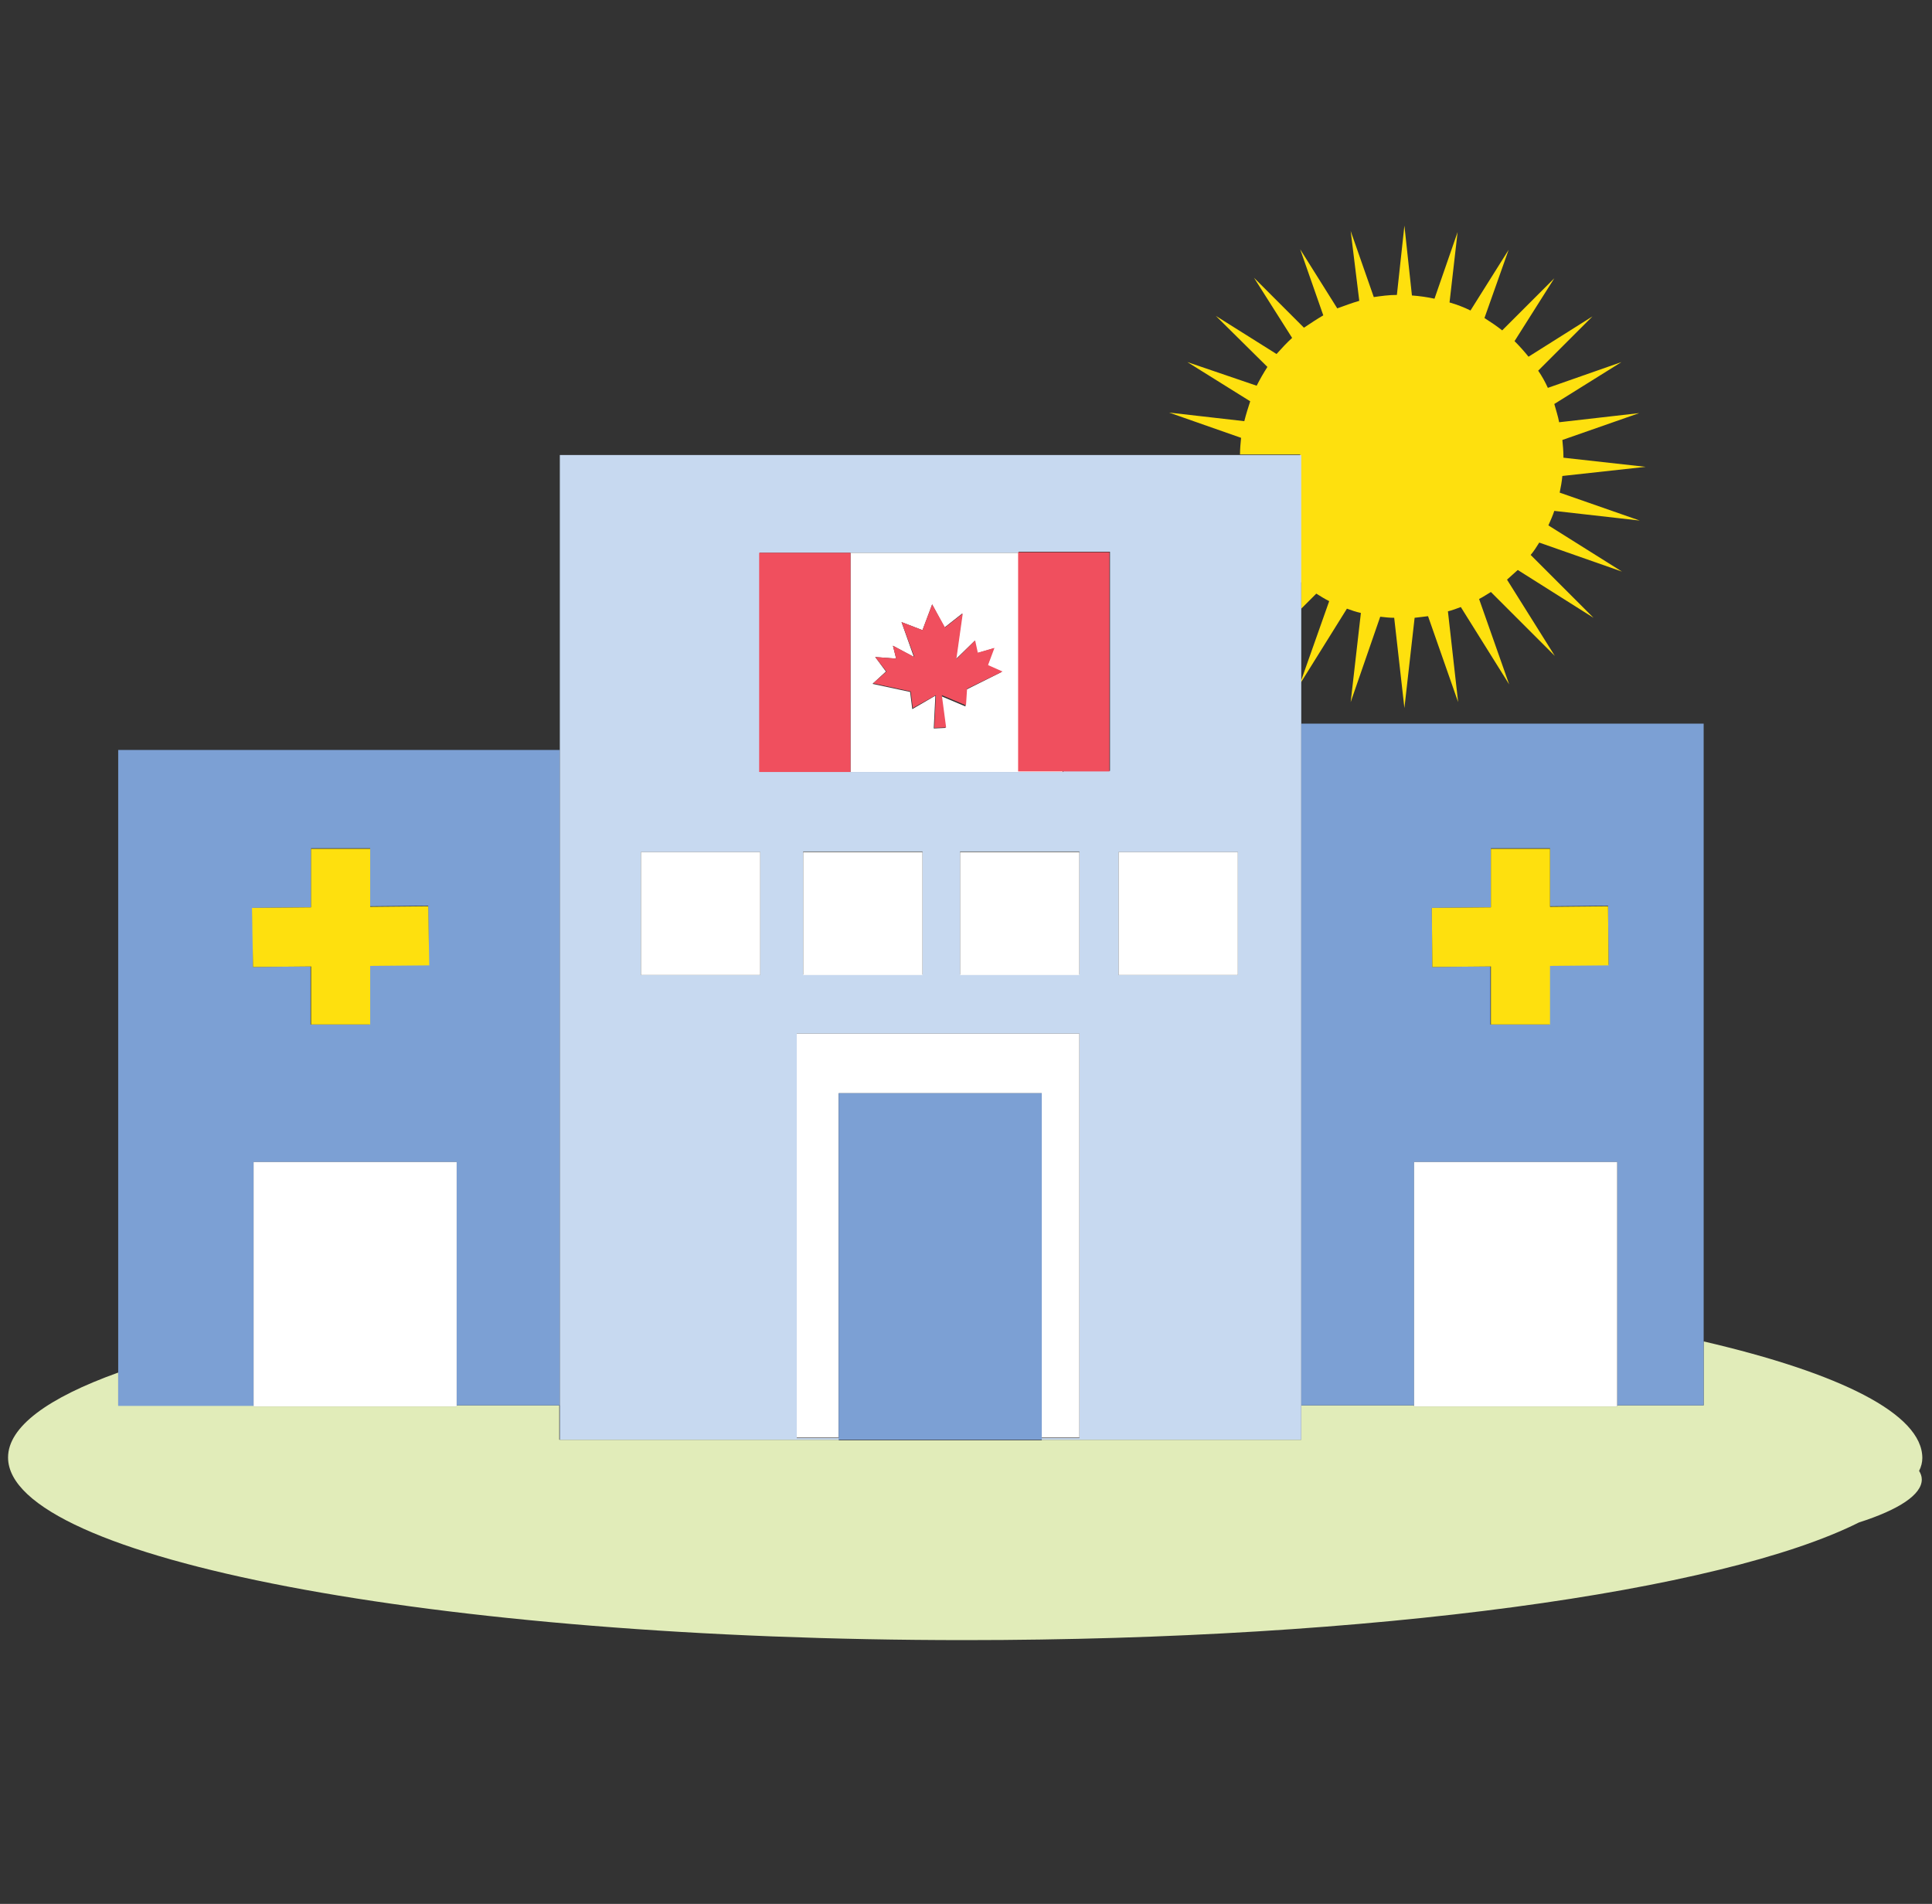 <?xml version="1.0" encoding="utf-8"?>
<!-- Generator: Adobe Illustrator 23.0.4, SVG Export Plug-In . SVG Version: 6.00 Build 0)  -->
<svg version="1.1" id="Layer_1" xmlns="http://www.w3.org/2000/svg" xmlns:xlink="http://www.w3.org/1999/xlink" x="0px" y="0px"
	 viewBox="0 0 359.6 354.4" style="enable-background:new 0 0 359.6 354.4;" xml:space="preserve">
<rect x="0" y="0" width="359.6" height="354.4" fill="#333333" stroke="none"/>
<style type="text/css">
	.st0{fill:none;}
	.st1{fill:#E1ECB9;}
	.st2{fill:#FEE00E;}
	.st3{fill:#7CA0D4;}
	.st4{fill:#C7D9F0;}
	.st5{fill:#FFFFFF;}
	.st6{fill:#F04F5E;}
</style>
<g>
	<path class="st0" d="M245,110.4l-2.8,2.8v13.5l5.3-15C246.6,111.3,245.8,110.9,245,110.4z"/>
	<path class="st1" d="M357.8,271.4c0-8.2-15.3-15.8-40.7-21.7v11.9H301v0.2h-37.8v-0.2h-21v6.4h-48.3v0.1h-37.8V268h-52v-6.4H85v0.2
		H47.2v-0.2H22v-6.1c-13.1,4.7-20.5,10.1-20.5,15.8c0,18.8,79.7,34,178.1,34c76,0,140.9-9.1,166.4-21.9c7.5-2.4,11.7-5.2,11.7-8
		c0-0.6-0.2-1.1-0.5-1.6C357.6,273,357.8,272.2,357.8,271.4z"/>
	<path class="st2" d="M242.2,108.4v4.9l2.8-2.8c0.8,0.5,1.6,1,2.4,1.4l-5.3,15v0.2l8.6-13.8c0.8,0.3,1.7,0.6,2.6,0.8l-1.9,16.6
		l5.5-15.9c0.9,0.1,1.7,0.2,2.6,0.2l1.9,16.8l1.9-16.8c0.9-0.1,1.7-0.2,2.5-0.3l5.6,16l-1.9-16.9c0.8-0.2,1.6-0.5,2.4-0.8l9,14.4
		l-5.6-15.9c0.8-0.4,1.5-0.9,2.2-1.3l11.9,11.9l-8.9-14.2c0.7-0.6,1.3-1.2,2-1.8l14.1,8.9l-11.7-11.7c0.6-0.7,1.1-1.5,1.6-2.3
		l15.4,5.4l-13.7-8.6c0.4-0.9,0.8-1.8,1.1-2.7l15.9,1.8l-14.9-5.2c0.2-1,0.4-2,0.5-3.1l15.5-1.7l-15.3-1.7c0-0.1,0-0.1,0-0.2
		c0-1-0.1-2.1-0.2-3.1l14.3-5l-14.9,1.7c-0.2-1.1-0.6-2.3-0.9-3.4l12.5-7.8l-13.7,4.8c-0.5-1.1-1.1-2.2-1.8-3.2l10.1-10.1l-11.9,7.5
		c-0.8-1-1.7-2-2.6-2.9l7.4-11.7l-9.7,9.7c-1-0.8-2.2-1.6-3.3-2.3l4.5-12.7l-7.1,11.3c-1.2-0.6-2.5-1.1-3.9-1.5l1.5-13.1l-4.3,12.4
		c-1.4-0.3-2.8-0.5-4.2-0.6l-1.4-13l-1.4,12.9c-1.5,0-2.9,0.2-4.3,0.4l-4.3-12.3L253,56c-1.4,0.4-2.7,0.9-4.1,1.4l-6.9-11l4.3,12.3
		c-1.2,0.7-2.4,1.5-3.6,2.3l-9.3-9.3l7.1,11.2c-1,0.9-2,2-2.9,3l-11.3-7.1l9.6,9.5c-0.7,1.1-1.4,2.3-2,3.5L221,67.4l11.7,7.3
		c-0.4,1.2-0.8,2.5-1.1,3.7l-14-1.6l13.4,4.7c-0.1,1-0.2,2.1-0.2,3.1h11.2V108.4z"/>
	<path class="st3" d="M47.2,261.6v-45.3H85v45.3h19.2v-122H22v116v6.1H47.2z M57.9,168.9v-11h11v10.8l10.8-0.1l0.1,11l-11,0.1v11
		h-11v-10.8L47.1,180l-0.1-11L57.9,168.9z"/>
	<path class="st3" d="M263.2,261.6v-45.3H301v45.3h16.1v-11.9v-115h-74.9v126.9H263.2z M277.5,168.9v-11h11v10.8l10.8-0.1l0.1,11
		l-11,0.1v11h-11v-10.8l-10.8,0.1l-0.1-11L277.5,168.9z"/>
	<path class="st4" d="M104.2,268h52v-0.3h-7.9v-75.3h52.6v75.3h-7v0.3h48.3v-6.4V134.7V127v-0.2v-13.5v-4.9V84.7H231H104.2v54.9v122
		V268z M171.7,181.4h-22.2v-22.9h22.2V181.4z M200.9,181.4h-22.2v-22.9h22.2V181.4z M208.2,158.6h22.2v22.9h-22.2V158.6z
		 M141.3,102.9h17h31.3v-0.2h17v40.8h-8.7v0.2h-39.5h-17V102.9z M119.3,158.6h22.2v22.9h-22.2V158.6z"/>
	<polygon class="st5" points="193.9,203.5 193.9,267.6 200.9,267.6 200.9,192.4 148.3,192.4 148.3,267.6 156.1,267.6 156.1,203.5 	
		"/>
	<rect x="119.3" y="158.6" class="st5" width="22.2" height="22.9"/>
	<rect x="149.5" y="158.6" class="st5" width="22.2" height="22.9"/>
	<rect x="178.7" y="158.6" class="st5" width="22.2" height="22.9"/>
	<rect x="208.2" y="158.6" class="st5" width="22.2" height="22.9"/>
	<polygon class="st3" points="193.9,203.5 156.1,203.5 156.1,267.6 156.1,268 156.1,268 193.9,268 193.9,268 193.9,267.6 	"/>
	<polygon class="st5" points="47.2,216.3 47.2,261.6 47.2,261.8 85,261.8 85,261.6 85,216.3 	"/>
	<polygon class="st5" points="263.2,216.3 263.2,261.6 263.2,261.8 301,261.8 301,261.6 301,216.3 	"/>
	<path class="st5" d="M197.8,143.7v-0.2h-8.2v-40.6h-31.3v40.8H197.8z M162.9,122.3l3.9,0.3l-0.6-2.4l3.9,2.1l-2.3-6.5l3.9,1.5
		l1.8-4.8l2.3,4.3l3.3-2.6l-1.2,8.5l3.5-3.4l0.4,2.3l3.1-0.9l-1.1,3.2l2.6,1.2l-6.6,3.3l-0.1,3.1l-4.5-1.9l0.8,5.9l-2.2,0.1l0.3-6.1
		l-4.3,2.5l-0.4-3.2l-7-1.5l2.5-2.3L162.9,122.3z"/>
	<rect x="141.3" y="102.9" class="st6" width="17" height="40.8"/>
	<polygon class="st6" points="197.8,143.6 206.5,143.6 206.5,102.8 189.5,102.8 189.5,102.9 189.5,143.6 	"/>
	<polygon class="st6" points="169.5,128.7 169.9,131.8 174.2,129.4 173.9,135.5 176.1,135.4 175.3,129.4 179.8,131.3 180,128.2 
		186.6,125 183.9,123.8 185.1,120.6 182,121.5 181.5,119.2 178,122.7 179.2,114.2 175.9,116.8 173.5,112.5 171.7,117.3 167.8,115.8 
		170.2,122.3 166.2,120.2 166.8,122.6 162.9,122.3 165,125 162.5,127.2 	"/>
	<polygon class="st2" points="277.5,179.9 277.5,190.7 288.5,190.7 288.5,179.8 299.4,179.7 299.3,168.7 288.5,168.8 288.5,158 
		277.5,158 277.5,168.9 266.5,169 266.6,180 	"/>
	<polygon class="st2" points="57.9,179.9 57.9,190.7 68.9,190.7 68.9,179.8 79.9,179.7 79.7,168.7 68.9,168.8 68.9,158 57.9,158 
		57.9,168.9 46.9,169 47.1,180 	"/>
</g>
</svg>
